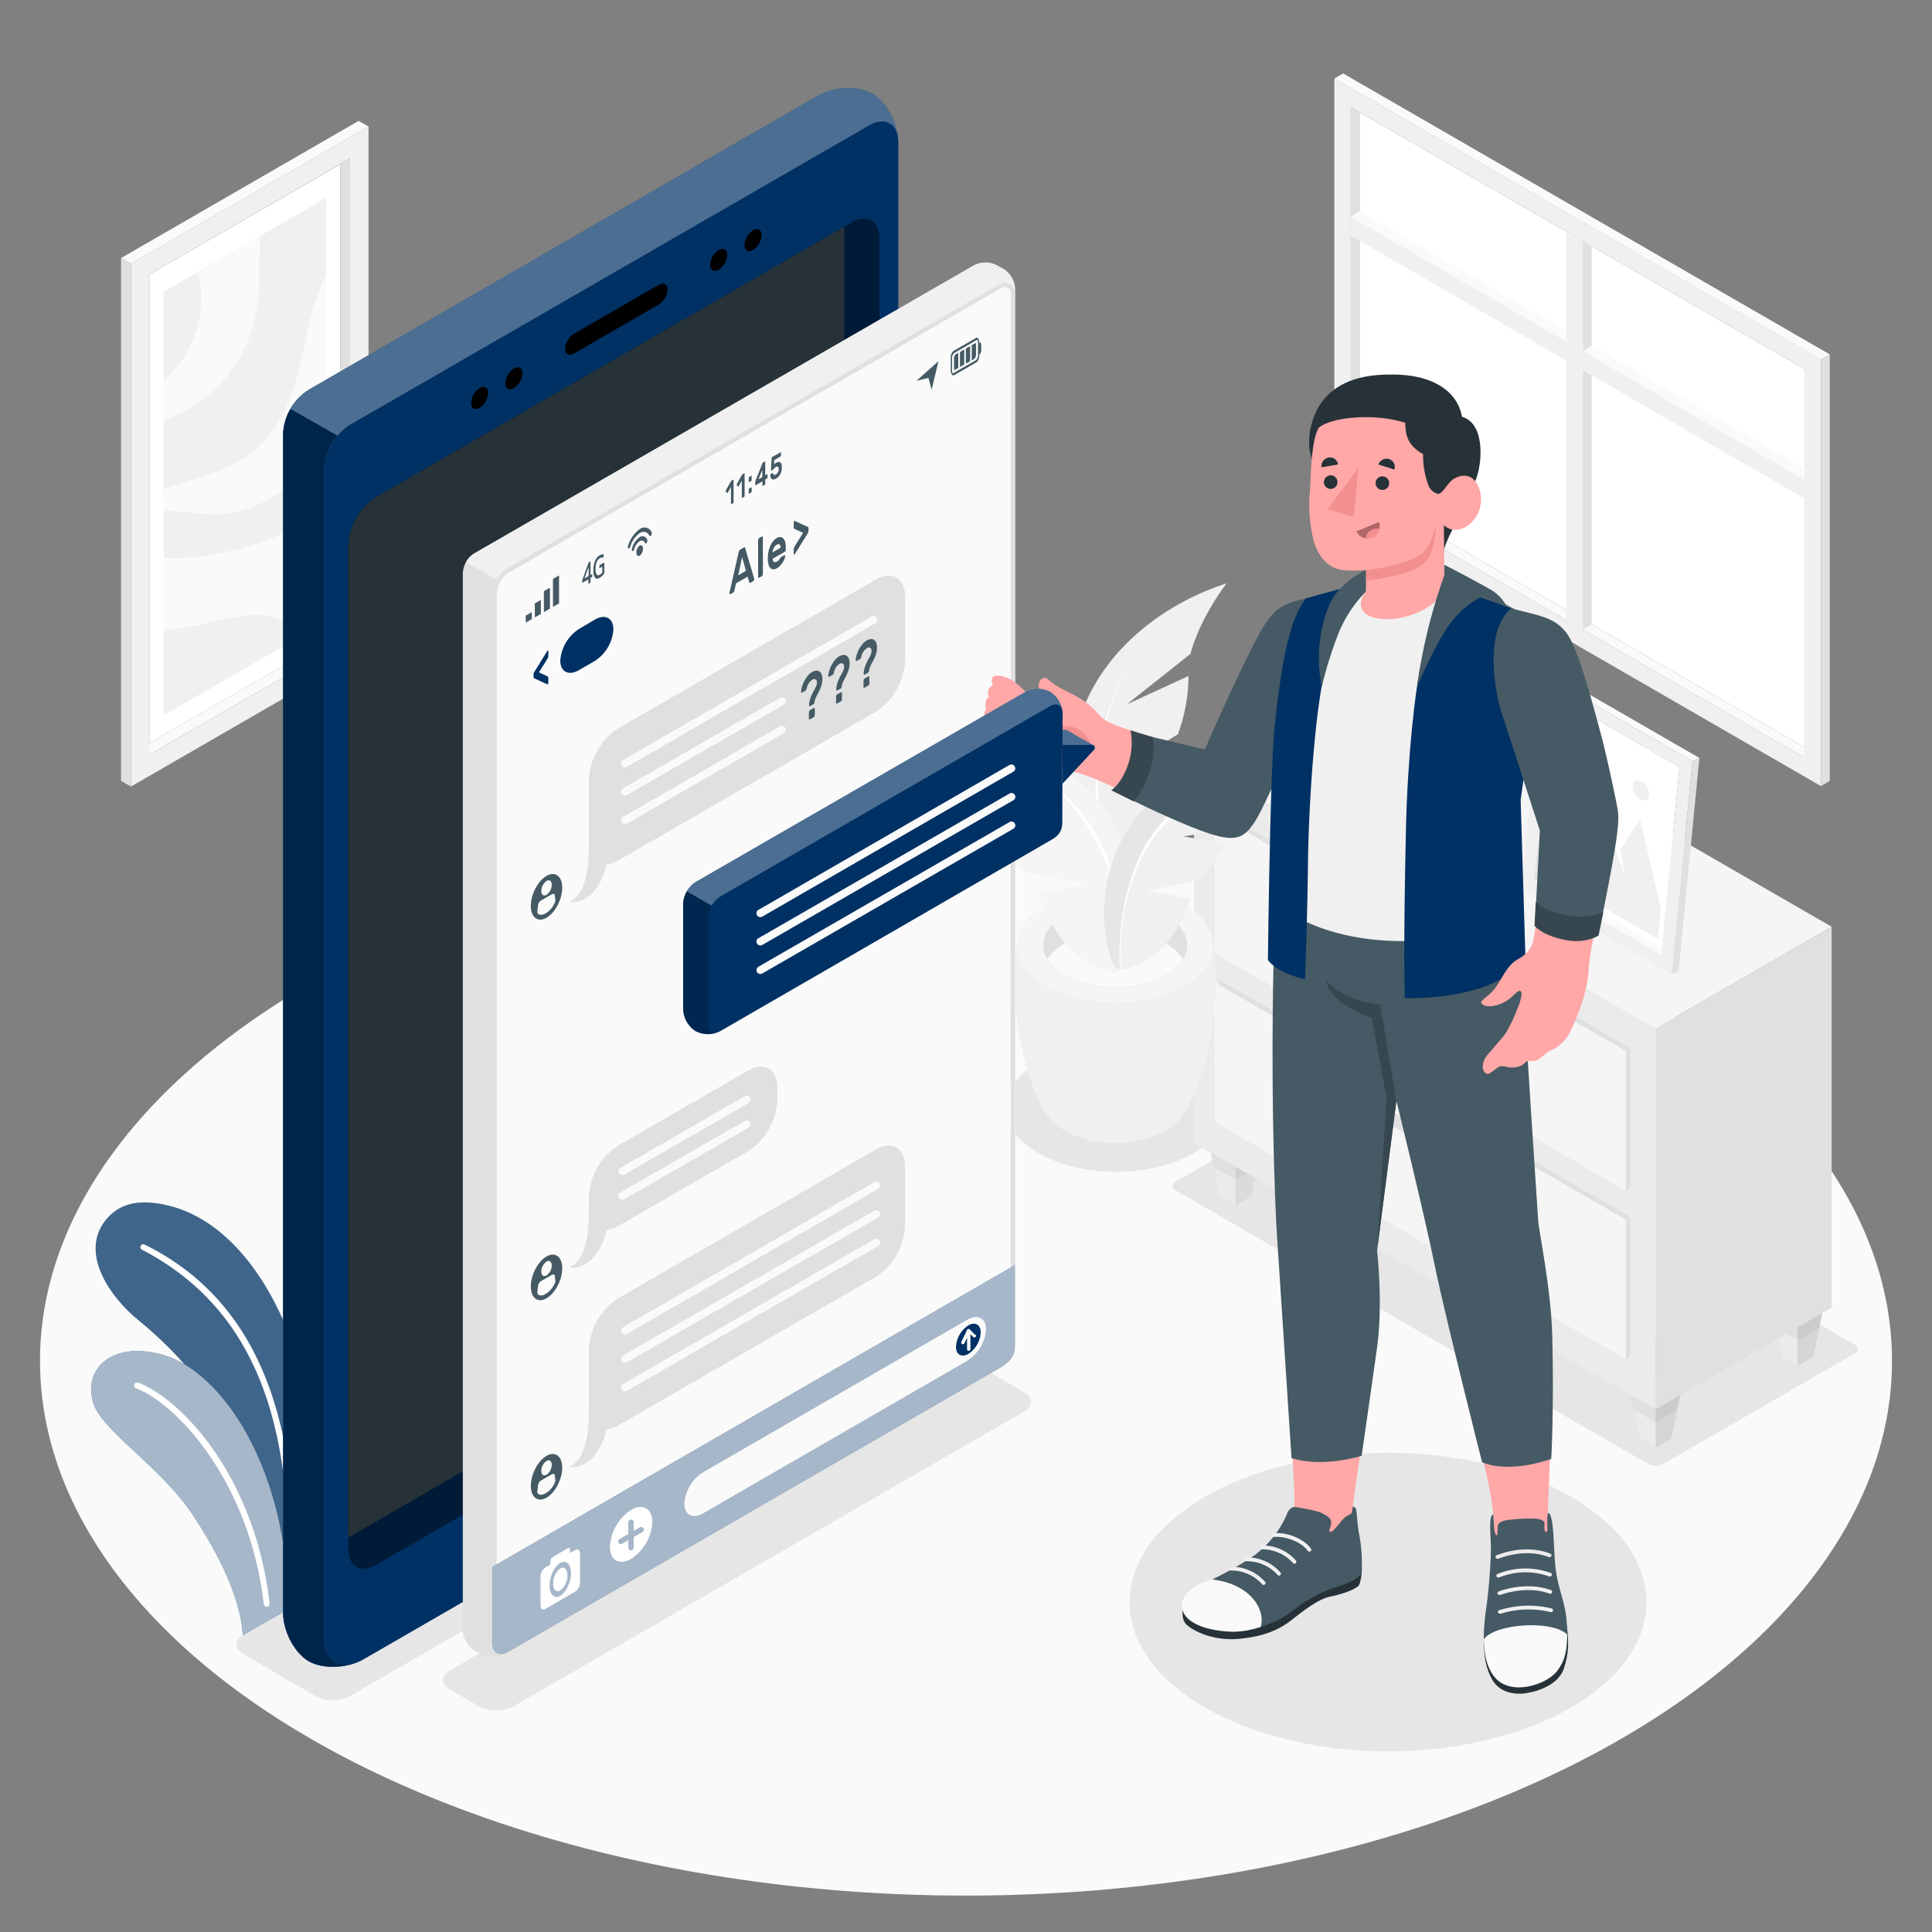 <svg xmlns="http://www.w3.org/2000/svg" viewBox="0 0 500 500"><rect x="0" y="0" width="500" height="500" fill="#808080" stroke="none"/><g id="freepik--Floor--inject-5"><ellipse id="freepik--floor--inject-5" cx="250" cy="352.22" rx="239.65" ry="138.36" style="fill:#fafafa"></ellipse></g><g id="freepik--Shadows--inject-5"><path id="freepik--Shadow--inject-5" d="M430.55,378.8l49.35-28.45a1.27,1.27,0,0,0,0-2.4l-122-70.67a4.59,4.59,0,0,0-4.16,0l-49.35,28.45a1.27,1.27,0,0,0,0,2.4l122,70.67A4.57,4.57,0,0,0,430.55,378.8Z" style="fill:#e6e6e6"></path><ellipse id="freepik--shadow--inject-5" cx="359.22" cy="414.63" rx="66.9" ry="38.63" style="fill:#e6e6e6"></ellipse><path id="freepik--shadow--inject-5" d="M63,428.12,81.78,439a9.62,9.62,0,0,0,8.68,0l158.17-91.32c2.39-1.38,2.39-3.62,0-5l-18.8-10.85a9.6,9.6,0,0,0-8.67,0L63,423.11C60.59,424.49,60.59,426.73,63,428.12Z" style="fill:#e6e6e6"></path><path id="freepik--shadow--inject-5" d="M116.48,437.29l7.6,4.39a9.53,9.53,0,0,0,8.67,0l132.3-76.38c2.4-1.39,2.4-3.63,0-5l-7.6-4.39a9.6,9.6,0,0,0-8.67,0l-132.3,76.38C114.08,433.67,114.08,435.91,116.48,437.29Z" style="fill:#e6e6e6"></path><path id="freepik--shadow--inject-5" d="M268.72,274.9c-11.12,6.49-11.12,17,0,23.5s29.13,6.49,40.24,0,11.11-17,0-23.5S279.83,268.42,268.72,274.9Z" style="fill:#e6e6e6"></path></g><g id="freepik--Furniture--inject-5"><g id="freepik--Drawer--inject-5"><polygon points="420.11 351.29 424.35 372.31 428.47 374.69 432.55 372.33 436.83 351.29 428.47 346.46 420.11 351.29" style="fill:#e0e0e0"></polygon><polygon points="420.11 351.29 424.35 372.31 428.47 374.69 432.55 372.33 436.83 351.29 428.47 346.46 420.11 351.29" style="opacity:0.05"></polygon><polygon points="428.47 374.69 428.47 356.11 420.11 351.29 424.35 372.31 428.47 374.69" style="fill:#ebebeb"></polygon><polygon points="420.11 351.29 422.85 364.86 428.47 368.11 434.07 364.88 436.83 351.29 428.47 346.46 420.11 351.29" style="opacity:0.05"></polygon><polygon points="456.87 330.07 461.1 351.09 465.22 353.47 469.31 351.11 473.58 330.07 465.22 325.24 456.87 330.07" style="fill:#e0e0e0"></polygon><polygon points="456.87 330.07 461.1 351.09 465.22 353.47 469.31 351.11 473.58 330.07 465.22 325.24 456.87 330.07" style="opacity:0.05"></polygon><polygon points="465.22 353.47 465.22 334.89 456.87 330.07 461.1 351.09 465.22 353.47" style="fill:#ebebeb"></polygon><polygon points="456.87 330.07 459.6 343.64 465.22 346.89 470.82 343.66 473.58 330.07 465.22 325.24 456.87 330.07" style="opacity:0.05"></polygon><polygon points="311.39 288.51 315.63 309.54 319.75 311.92 323.83 309.56 328.11 288.52 319.75 283.69 311.39 288.51" style="opacity:0.05"></polygon><polygon points="319.75 311.92 319.75 293.34 311.39 288.51 315.63 309.54 319.75 311.92" style="fill:#ebebeb"></polygon><polygon points="311.39 288.51 314.13 302.09 319.75 305.34 325.35 302.11 328.11 288.52 319.75 283.69 311.39 288.51" style="opacity:0.05"></polygon><g id="freepik--Cabinet--inject-5"><g id="freepik--cabinet--inject-5"><polygon points="428.47 364.72 474.02 338.42 474.02 239.84 428.47 266.14 428.47 364.72" style="fill:#e0e0e0"></polygon><polygon points="428.47 266.14 309.02 197.17 309.02 295.75 428.47 364.72 428.47 266.14" style="fill:#ebebeb"></polygon><polygon points="309.02 197.17 428.47 266.14 474.02 239.84 354.57 170.88 309.02 197.17" style="fill:#f5f5f5"></polygon><polygon points="421.96 314.97 315.53 253.52 315.53 289.7 314.34 290.39 420.77 351.84 421.97 351.15 421.96 314.97" style="fill:#e0e0e0"></polygon><polygon points="420.77 315.66 314.33 254.21 314.34 290.39 420.77 351.84 420.77 315.66" style="fill:#f5f5f5"></polygon><path d="M369.6,293l-8.85-5.11c-1.15-.67-2.08-.36-2.08.67a4.15,4.15,0,0,0,2.08,3.08l8.85,5.11c1.15.67,2.08.36,2.08-.67A4.15,4.15,0,0,0,369.6,293Z" style="fill:#e0e0e0"></path><polygon points="421.97 271.29 315.53 209.84 315.54 246.01 314.34 246.71 420.77 308.16 421.97 307.46 421.97 271.29" style="fill:#e0e0e0"></polygon><polygon points="420.77 271.98 314.34 210.53 314.34 246.71 420.77 308.16 420.77 271.98" style="fill:#f5f5f5"></polygon><path d="M369.6,249.27l-8.85-5.11c-1.15-.66-2.08-.36-2.08.68a4.15,4.15,0,0,0,2.08,3.08L369.6,253c1.15.66,2.08.36,2.08-.68A4.19,4.19,0,0,0,369.6,249.27Z" style="fill:#e0e0e0"></path></g></g><g id="freepik--Pot--inject-5"><path d="M358,200.13c-5.52,3.19-5.52,8.36,0,11.55s14.47,3.18,20,0,5.52-8.36,0-11.55S363.51,196.94,358,200.13Z" style="fill:#e0e0e0"></path><path d="M376.78,206.62c4.81-4.91,7.63-17.16,2.94-21.05H355.86c-4.69,3.89-1.87,16.13,2.94,21l.13.14c.05.05.11.1.16.16a5.46,5.46,0,0,0,.44.38l.11.09.37.28c.2.14.41.28.62.4a15.84,15.84,0,0,0,14.32,0h0c.21-.12.42-.26.63-.4l.34-.26.14-.11c.15-.12.29-.25.42-.37l.19-.19A.57.57,0,0,1,376.78,206.62Z" style="fill:#ebebeb"></path><path d="M357.93,184c-5.44,3.14-5.44,8.24,0,11.38s14.27,3.15,19.72,0,5.44-8.24,0-11.38S363.38,180.85,357.93,184Z" style="fill:#fafafa"></path><path d="M361.79,186.23c-3.31,1.91-3.31,5,0,6.92a13.22,13.22,0,0,0,12,0c3.31-1.91,3.31-5,0-6.92A13.22,13.22,0,0,0,361.79,186.23Z" style="fill:#f5f5f5"></path><path d="M373.79,189.51a13.28,13.28,0,0,0-12,0,5.61,5.61,0,0,0-2,1.82,5.43,5.43,0,0,0,2,1.82,13.22,13.22,0,0,0,12,0,5.43,5.43,0,0,0,2-1.82A5.61,5.61,0,0,0,373.79,189.51Z" style="fill:#ebebeb"></path><path d="M362.52,191.33a27.35,27.35,0,0,1-4.34-5.76c-2-3.55-2.37-8.29-1.33-8.88s5.25,4.15,5.25,4.15a25.9,25.9,0,0,1-.45-6.05c.18-3.15,1-6,1.85-6.6s2.93,3.4,3.8,6.29,1.38,5.25,1.38,5.25a44,44,0,0,1,1.56-6.64c1.05-3,2-3.67,2.74-3.37s1.23,1.69,1.45,5.68a39.69,39.69,0,0,1-.18,5.71s1.48-1.63,3.14-3.22c1.81-1.74,2.58-2,3.1-1.65s.66,3-2.14,8.12a28.32,28.32,0,0,1-5.3,7S369.16,193.84,362.52,191.33Z" style="fill:#e0e0e0"></path></g><g id="freepik--Picture--inject-5"><g id="freepik--Frame--inject-5"><polygon points="431.71 246.21 429.94 247.07 397.09 228.1 398.86 227.25 431.71 246.21" style="fill:#fafafa"></polygon><polygon points="398.86 227.25 430.11 245.29 434.66 198.54 403.41 180.52 398.86 227.25" style="fill:#fff"></polygon><path d="M393.75,229.66l38.89,22.46L438,197l-38.89-22.46Zm8.06-50.08,32.85,19-4.72,48.53-32.85-19Z" style="fill:#f0f0f0"></path><polygon points="397.09 228.1 398.86 227.25 403.41 180.52 401.81 179.58 397.09 228.1" style="fill:#e0e0e0"></polygon><polygon points="399.11 174.53 400.9 173.7 439.8 196.16 438 196.99 399.11 174.53" style="fill:#fafafa"></polygon><polygon points="439.8 196.16 438 196.99 432.64 252.12 434.43 251.28 439.8 196.16" style="fill:#e0e0e0"></polygon></g><g id="freepik--Land--inject-5"><polygon points="400.24 226.36 429.05 242.99 429.81 235.12 424.45 211.99 419.35 219.88 420.4 226.53 411.88 201.99 401 218.49 400.24 226.36" style="fill:#f0f0f0"></polygon><path d="M424.9,202.25a4.07,4.07,0,0,1,1.9,3.56c-.13,1.28-1.18,1.78-2.36,1.1a4.06,4.06,0,0,1-1.9-3.56C422.66,202.06,423.72,201.57,424.9,202.25Z" style="fill:#f0f0f0"></path></g></g></g></g><g id="freepik--picture--inject-5"><g id="freepik--picture--inject-5"><g id="freepik--frame--inject-5"><polygon points="36.13 193.78 38.67 195.29 90.6 165.31 88.07 163.8 36.13 193.78" style="fill:#fafafa"></polygon><polygon points="88.07 163.8 38.67 192.31 38.67 71.02 88.07 42.52 88.07 163.8" style="fill:#fff"></polygon><path d="M95.38,32.76,33.89,68.26v135.3l61.49-35.5ZM90.6,165.31l-51.93,30V71L90.6,41Z" style="fill:#f0f0f0"></path><polygon points="90.6 165.31 88.07 163.8 88.07 42.52 90.6 41.03 90.6 165.31" style="fill:#e0e0e0"></polygon><polygon points="95.38 32.76 92.81 31.29 31.32 66.79 33.89 68.26 95.38 32.76" style="fill:#fafafa"></polygon><polygon points="31.32 66.79 33.89 68.26 33.89 203.56 31.32 202.09 31.32 66.79" style="fill:#e0e0e0"></polygon></g><g id="freepik--land--inject-5"><polygon points="84.36 160.84 42.37 185.09 42.37 75.49 84.36 51.24 84.36 160.84" style="fill:#f0f0f0"></polygon></g><g id="freepik--land--inject-5"><polygon points="84.36 160.84 42.37 185.09 42.37 75.49 84.36 51.24 84.36 160.84" style="fill:#f0f0f0"></polygon></g><path d="M42.37,144.36a38.77,38.77,0,0,0,6-.05,75.17,75.17,0,0,0,20.46-4.45C73.91,138,79,135.55,84.37,135.4v25.44l-5.69,3.28a19.27,19.27,0,0,0-7.8-4.33c-8.09-2.13-16.39,2-24.7,2.9a34.59,34.59,0,0,1-3.81.19Z" style="fill:#fafafa"></path><path d="M42.37,126.48c9.4-2.78,19-5.1,25.74-12,5.41-5.55,8-13.25,9.73-20.8s3-15.33,6.42-22.29a2,2,0,0,1,.11-.2v43.64c-.53.78-1.06,1.57-1.62,2.33-6.17,8.36-15.26,15.34-25.63,15.88-4.88.25-9.92-.89-14.75-.87Z" style="fill:#fafafa"></path><path d="M42.37,98.53c7.21-6.35,11.06-16.55,9.31-26-.13-.7-.3-1.4-.48-2.09l16.16-9.33c-.07,1.06-.12,2.13-.15,3.19-.17,6.16.05,12.41-1.32,18.43a36.23,36.23,0,0,1-18.41,23.79,35.76,35.76,0,0,1-5.11,2.13Z" style="fill:#fafafa"></path></g></g><g id="freepik--Window--inject-5"><g id="freepik--window--inject-5"><polygon points="351.84 126.92 466.99 193.39 466.99 95.5 351.84 29.04 351.84 126.92" style="fill:#fff"></polygon><polygon points="469.25 194.7 466.99 196.05 349.58 128.26 351.84 126.92 469.25 194.7" style="fill:#fafafa"></polygon><path d="M345.32,130.72l125.93,72.71V93L345.32,20.33Zm4.26-103L467,95.5V196.05l-117.4-67.78Z" style="fill:#f0f0f0"></path><polygon points="349.58 128.26 351.84 126.92 351.84 29.04 349.58 27.71 349.58 128.26" style="fill:#e0e0e0"></polygon><polygon points="345.32 20.33 347.62 19.02 473.54 91.72 471.25 93.04 345.32 20.33" style="fill:#fafafa"></polygon><polygon points="473.54 91.72 471.25 93.04 471.25 203.43 473.54 202.11 473.54 91.72" style="fill:#e0e0e0"></polygon><polygon points="465.11 120.21 465.11 122.86 349.58 56.08 351.84 54.73 465.11 120.21" style="fill:#fafafa"></polygon><polygon points="411.92 63.71 409.63 62.39 409.63 162.95 411.92 161.64 411.92 63.71" style="fill:#e0e0e0"></polygon><polygon points="405.36 59.94 409.63 62.39 409.63 162.95 405.37 160.48 405.36 59.94" style="fill:#f0f0f0"></polygon><polygon points="349.58 56.08 349.58 60.99 467.03 129.05 467.03 124.14 349.58 56.08" style="fill:#f0f0f0"></polygon><polygon points="409.63 90.87 411.92 89.46 466.99 121.29 466.99 124.14 409.63 90.87" style="fill:#fafafa"></polygon></g></g><g id="freepik--Plants--inject-5"><g id="freepik--Plant--inject-5"><g id="freepik--pot--inject-5"><g id="freepik--pot--inject-5"><path d="M272.24,290c-8.75-9-13.89-45.78-5.35-52.94h43.42c8.54,7.16,3.4,43.9-5.34,52.93l-.24.25-.3.3c-.25.24-.51.48-.8.71l-.21.17c-.21.17-.42.34-.66.5a10.82,10.82,0,0,1-1.13.73c-7.19,4.2-18.87,4.2-26.06,0h0a10.07,10.07,0,0,1-1.14-.74c-.22-.15-.42-.31-.62-.47l-.26-.2a10,10,0,0,1-.76-.69l-.35-.34Z" style="fill:#f0f0f0"></path><path d="M306.54,234.13c9.91,5.78,9.91,15.16,0,21s-26,5.78-35.88,0-9.91-15.17,0-21S296.63,228.34,306.54,234.13Z" style="fill:#f5f5f5"></path><path d="M301.78,236.91c7.27,4.25,7.27,11.14,0,15.39s-19.08,4.25-26.36,0-7.27-11.14,0-15.39S294.5,232.66,301.78,236.91Z" style="fill:#e0e0e0"></path><path d="M275.42,244.21c7.28-4.25,19.08-4.25,26.36,0a12.08,12.08,0,0,1,4.35,4,12,12,0,0,1-4.35,4.05c-7.28,4.25-19.08,4.25-26.36,0a12,12,0,0,1-4.35-4.05A12.08,12.08,0,0,1,275.42,244.21Z" style="fill:#fafafa"></path></g><g id="freepik--plants--inject-5"><path d="M308.08,169.24l-16.49,13.07,16-7.36a44.18,44.18,0,0,1-2.77,15.1,97.19,97.19,0,0,0-12.41,8.8L304.58,194s.84,8.06-2.52,20.35c-.87,3.22-4.49,9.36-6.77,13.95a52.59,52.59,0,0,1-3.55,6.13l-.25.38q-4.19-2.4-8.71-4.65c-2-4.14-4.53-14.34-5.45-22.7-3.52-32,20.67-50.33,40.12-56.48C317.45,151,310.77,159.38,308.08,169.24Z" style="fill:#f0f0f0"></path><path d="M294.3,170.57c-3.37,3.39-5.34,7.84-6.85,12.29a65,65,0,0,0-2.93,13.85A60,60,0,0,0,288,224.49h0a.47.47,0,0,1-.87.33h0a60.71,60.71,0,0,1-3.09-28.17,65.81,65.81,0,0,1,3.17-13.87C288.82,178.35,290.87,173.9,294.3,170.57Z" style="fill:#fff"></path><path d="M236.72,186s0,0,0,0c.41.5,7.18,8.55,17.23,24.21l16.73,2.7-12.34,2.15L265,225.58,281.45,229l-12.86,2.09s3.57,12.55,12.77,17.78c5.08,2.88,7.57,3.32,9.09,1.87,1.07-1,1.32-7,2.21-12.4s1-14.1-4.11-24.64a33.22,33.22,0,0,0-5.27-7.74C271.1,192.38,248.09,185.85,236.72,186Z" style="fill:#f5f5f5"></path><path d="M254.22,191.49c8.65,3.79,16.83,9,23.27,16.07a45.78,45.78,0,0,1,8,11.83,43.16,43.16,0,0,1,3.64,13.74s0,.05,0,.05,0,0-.05,0a55.73,55.73,0,0,0-4.38-13.37,51.41,51.41,0,0,0-7.69-11.73c-6.21-7.08-14.22-12.45-22.75-16.48a0,0,0,0,1,0-.06A0,0,0,0,1,254.22,191.49Z" style="fill:#fff"></path><path d="M336.38,192.92h0a35.19,35.19,0,0,0-4.2.19A67.29,67.29,0,0,0,316.07,197c-1.92.72-3.85,1.53-5.75,2.44-.95.45-1.89.93-2.81,1.43a46.53,46.53,0,0,0-12.34,9.32,30.07,30.07,0,0,0-4.25,6c-.15.28-.31.55-.45.84h0c-.36.74-.68,1.46-1,2.18A40.36,40.36,0,0,0,285.85,239c.17,4.8,1.81,10.29,2.74,11.19a2.53,2.53,0,0,0,.42.31c1.37.87,3.54.36,7.61-1.91C304.78,244.05,308,232.5,308,232.5l-11.34-1.93,14.55-2.9,5.91-9.22-10.87-2L321,214.2a218,218,0,0,1,15.35-21.26s0,0,0,0Z" style="fill:#f0f0f0"></path><path d="M332.18,193.11A67.29,67.29,0,0,0,316.07,197c-1.92.72-3.85,1.53-5.75,2.44-.95.45-1.89.93-2.81,1.43a46.53,46.53,0,0,0-12.34,9.32,30.07,30.07,0,0,0-4.25,6c-.15.28-.31.55-.45.84h0c-.36.74-.68,1.46-1,2.18A40.36,40.36,0,0,0,285.85,239c.17,4.8,1.81,10.29,2.74,11.19a2.53,2.53,0,0,0,.42.31,2.62,2.62,0,0,0,.9.33c-1-7.45,2.65-26.32,8.2-34.08,5.76-8.08,19.44-19.79,38.25-23.83v0A34.62,34.62,0,0,0,332.18,193.11Z" style="fill:#e6e6e6"></path><path d="M289.86,250.85a64,64,0,0,1,1.07-16.46,53.13,53.13,0,0,1,5.46-15.61,46.2,46.2,0,0,1,11.05-12.34,61.41,61.41,0,0,1,14.18-8.5.06.06,0,0,1,.07,0s0,0,0,.06A81.07,81.07,0,0,0,308,207.15a58.61,58.61,0,0,0-6,5.58,36,36,0,0,0-5,6.42,52.65,52.65,0,0,0-5.65,15.33A64.2,64.2,0,0,0,290,250.84a0,0,0,0,1,0,0S289.86,250.88,289.86,250.85Z" style="fill:#fff"></path></g></g></g><g id="freepik--plants--inject-5"><path d="M79.47,413.59c1.44-17.15,5.32-34.19-1.67-59.21-5.86-21-18.15-38.71-34.63-42.47-6.83-1.56-12.08-.71-15.73,3.76-6.42,7.86-.24,18.27,7.07,24.87,3.21,2.9,30.3,22.62,33.21,57.62l.59,19.57a1.53,1.53,0,0,0,2.27,1Z" style="fill:#003164"></path><path d="M79.47,413.59c1.44-17.15,5.32-34.19-1.67-59.21-5.86-21-18.15-38.71-34.63-42.47-6.83-1.56-12.08-.71-15.73,3.76-6.42,7.86-.24,18.27,7.07,24.87,3.21,2.9,30.3,22.62,33.21,57.62l.59,19.57a1.53,1.53,0,0,0,2.27,1Z" style="fill:#fff;opacity:0.25"></path><path d="M75,407a.77.77,0,0,1-.53-.75c1-41.88-10.81-68.84-37.78-82.86a.73.73,0,0,1-.22-1.05.79.79,0,0,1,1-.23C64.81,335.67,77,363.83,76,406.27a.76.76,0,0,1-.78.74Z" style="fill:#fff"></path><path d="M62.82,423.21c-.3-6.08-3-16.2-12.94-31.17-8.6-12.93-23.76-21.73-25.84-29.27-2.49-9,5.5-15.78,18.21-12.11,15.28,4.42,32.14,29.23,32.46,65.69Z" style="fill:#003164"></path><path d="M62.82,423.21c-.3-6.08-3-16.2-12.94-31.17-8.6-12.93-23.76-21.73-25.84-29.27-2.49-9,5.5-15.78,18.21-12.11,15.28,4.42,32.14,29.23,32.46,65.69Z" style="fill:#fff;opacity:0.65"></path><path d="M68.78,415.78a.74.74,0,0,1-.52-.64c-3.7-32.11-22.89-52.05-33.05-55.85a.78.78,0,0,1-.45-1,.75.75,0,0,1,1-.45C47,362.07,66,382.19,69.77,415a.77.77,0,0,1-.67.84A.85.85,0,0,1,68.78,415.78Z" style="fill:#fff"></path></g></g><g id="freepik--Device--inject-5"><g id="freepik--Mobile--inject-5"><path d="M211.66,24.74,80.34,100.58a14.17,14.17,0,0,0-7.08,11.74V417.38c0,4.81,3,10.43,6.64,12.54s10,1.88,14.17-.52l130.85-75.55a16.71,16.71,0,0,0,7.54-13.06v-304c0-4.81-3-10.43-6.63-12.54S215.83,22.34,211.66,24.74Z" style="fill:#003164"></path><path d="M211.66,24.74,80.34,100.58a14.17,14.17,0,0,0-7.08,11.74V417.38c0,4.81,3,10.43,6.64,12.54s10,1.88,14.17-.52l130.85-75.55a16.71,16.71,0,0,0,7.54-13.06v-304c0-4.81-3-10.43-6.63-12.54S215.83,22.34,211.66,24.74Z" style="fill:#fff;opacity:0.3"></path><path d="M92.27,430.26c-4,1.57-9.2,1.49-12.37-.34-3.66-2.11-6.63-7.73-6.63-12.54V112.32a13.57,13.57,0,0,1,1.91-6.47l12.17,6.91a14.64,14.64,0,0,0-3.51,8.79v302C83.83,429.29,87.49,432,92.27,430.26Z" style="fill:#003164"></path><path d="M92.27,430.26c-4,1.57-9.2,1.49-12.37-.34-3.66-2.11-6.63-7.73-6.63-12.54V112.32a13.57,13.57,0,0,1,1.91-6.47l12.17,6.91a14.64,14.64,0,0,0-3.51,8.79v302C83.83,429.29,87.49,432,92.27,430.26Z" style="opacity:0.25"></path><path d="M90.48,110a14.74,14.74,0,0,0-6.65,11.52v302c0,6.5,4.6,9.16,10.23,5.91l130.87-75.56a16.71,16.71,0,0,0,7.54-13.06v-304c0-4.79-3.39-6.75-7.54-4.36Z" style="fill:#003164"></path><path d="M97.3,128.64a15.86,15.86,0,0,0-7.17,12.42V400.85c0,4.57,3.2,6.42,7.16,4.14L220.41,333.9a15.9,15.9,0,0,0,7.17-12.41V61.7c0-4.55-3.23-6.42-7.17-4.14Z" style="fill:#003164"></path><path d="M97.3,128.64a15.86,15.86,0,0,0-7.17,12.42V400.85c0,4.57,3.2,6.42,7.16,4.14L220.41,333.9a15.9,15.9,0,0,0,7.17-12.41V61.7c0-4.55-3.23-6.42-7.17-4.14Z" style="opacity:0.45"></path><path d="M218.5,315.51V58.66l-121.2,70a15.86,15.86,0,0,0-7.17,12.42V397.91l121.2-70A15.9,15.9,0,0,0,218.5,315.51Z" style="fill:#263238"></path><path d="M148.6,86.34l21.82-12.59c1.3-.76,2.35-.22,2.35,1.19a5,5,0,0,1-2.35,3.91L148.6,91.45c-1.3.75-2.36.22-2.36-1.19A5.07,5.07,0,0,1,148.6,86.34Z"></path><path d="M186,64.7c1.22-.71,2.21-.14,2.21,1.27A4.88,4.88,0,0,1,186,69.8c-1.22.71-2.21.14-2.21-1.28A4.86,4.86,0,0,1,186,64.7Z"></path><path d="M194.89,59.59c1.22-.7,2.21-.13,2.21,1.28a4.9,4.9,0,0,1-2.21,3.83c-1.22.7-2.21.13-2.21-1.28A4.9,4.9,0,0,1,194.89,59.59Z"></path><path d="M124.13,100.44c1.22-.7,2.21-.13,2.21,1.28a4.88,4.88,0,0,1-2.21,3.83c-1.22.71-2.21.13-2.21-1.28A4.9,4.9,0,0,1,124.13,100.44Z"></path><path d="M133,95.34c1.22-.7,2.21-.13,2.21,1.28a4.9,4.9,0,0,1-2.21,3.83c-1.22.7-2.21.13-2.21-1.28A4.9,4.9,0,0,1,133,95.34Z"></path></g></g><g id="freepik--Screen--inject-5"><g id="freepik--window--inject-5"><path d="M252.12,68.63,122.69,143.26a6.44,6.44,0,0,0-2.91,5V422.09a6.43,6.43,0,0,0,2.92,5l1.82,1a6.47,6.47,0,0,0,5.83,0l129.43-74.75a6.44,6.44,0,0,0,2.91-5V74.7a6.43,6.43,0,0,0-2.92-5l-1.82-1A6.47,6.47,0,0,0,252.12,68.63Z" style="fill:#e0e0e0"></path><path d="M262.69,348.57c0,2.57-1.8,4.2-4,5.48L131.47,427.5c-2.22,1.28-4,.24-4-2.33V154h0a8,8,0,0,1,4-6.94L258.66,73.52a2.69,2.69,0,0,1,4,2.33h0Z" style="fill:#fafafa"></path><path d="M260,74.28a1.57,1.57,0,0,1,1.57,1.57V348.57c0,1.74-1.07,3.13-3.47,4.51L130.9,426.53a2.53,2.53,0,0,1-1.23.39c-1,0-1.11-1.1-1.11-1.75V154a6.92,6.92,0,0,1,3.45-6L259.22,74.49a1.58,1.58,0,0,1,.78-.21m0-1.12a2.65,2.65,0,0,0-1.34.36L131.45,147a8,8,0,0,0-4,6.94V425.17c0,1.82.91,2.88,2.23,2.88a3.71,3.71,0,0,0,1.8-.55l127.19-73.45c2.23-1.28,4-2.91,4-5.48V75.85A2.69,2.69,0,0,0,260,73.16Z" style="fill:#e0e0e0"></path><path d="M262.69,74.7v1.15a2.69,2.69,0,0,0-4-2.33L131.45,147a7.78,7.78,0,0,0-2.93,2.93.26.26,0,0,0-.05.09l-7.87-4.55a6.08,6.08,0,0,1,2.1-2.22L252.12,68.63a6.47,6.47,0,0,1,5.83,0l1.82,1A6.4,6.4,0,0,1,262.69,74.7Z" style="fill:#f0f0f0"></path><path d="M152.28,151.07a.33.33,0,0,1,0-.19v-.94l-1.47.85c-.08.05-.12,0-.12-.13v-.33a.92.92,0,0,1,0-.19.83.83,0,0,1,.05-.18l1.56-4.26a1.1,1.1,0,0,1,.07-.17.24.24,0,0,1,.11-.09l.2-.12c.06,0,.11,0,.14,0a.4.4,0,0,1,0,.2v3.28l.32-.19c.06,0,.11,0,.13,0a.31.31,0,0,1,0,.2V149a.5.5,0,0,1,0,.23.25.25,0,0,1-.13.14l-.32.19v.94a.75.75,0,0,1,0,.24.32.32,0,0,1-.14.14l-.25.14C152.35,151.1,152.31,151.1,152.28,151.07Zm.06-2v-2.34l-1.07,2.95Z" style="fill:#455a64"></path><path d="M154,149.5a3.08,3.08,0,0,1-.43-1.92,6.07,6.07,0,0,1,.43-2.41,2.92,2.92,0,0,1,1.22-1.47,1.75,1.75,0,0,1,.58-.22.62.62,0,0,1,.46.07s0,0,0,.08a.65.65,0,0,1,0,.11l-.13.49a.27.27,0,0,1-.06.11h-.06a.82.82,0,0,0-.75.12,2,2,0,0,0-.83,1,4.56,4.56,0,0,0-.3,1.78,2.51,2.51,0,0,0,.29,1.45c.2.24.46.26.8.06a1.78,1.78,0,0,0,.37-.26,1.65,1.65,0,0,0,.28-.32v-1.52l-.61.35c-.06,0-.1,0-.13,0a.45.45,0,0,1,0-.21v-.21a.65.65,0,0,1,0-.24.35.35,0,0,1,.13-.14l1-.56c.07,0,.12,0,.14,0a.43.43,0,0,1,0,.24v2.18a.92.92,0,0,1,0,.19.26.26,0,0,1-.06.15,3.14,3.14,0,0,1-1.15,1.14C154.72,149.86,154.31,149.84,154,149.5Z" style="fill:#455a64"></path><path d="M166.41,142a2.25,2.25,0,0,1-.86,1.8c-.47.27-.85-.09-.85-.82a2.24,2.24,0,0,1,.85-1.8C166,140.91,166.41,141.28,166.41,142Z" style="fill:#455a64"></path><path d="M165.55,139a5.13,5.13,0,0,0-2,3c-.08.27,0,.52.09.6h0c.16.1.4-.11.5-.44a3.59,3.59,0,0,1,1.39-2.1.91.91,0,0,1,1.4.49c.09.22.33.16.49-.13h0a1,1,0,0,0,.09-.7A1.29,1.29,0,0,0,165.55,139Z" style="fill:#455a64"></path><path d="M165.55,136.94a8,8,0,0,0-3,4.33c-.1.28-.07.57.07.65h0c.16.09.38-.1.49-.42a6.48,6.48,0,0,1,2.48-3.54,1.66,1.66,0,0,1,2.49.67c.1.2.33.13.49-.15h0a.88.88,0,0,0,.07-.73A2,2,0,0,0,165.55,136.94Z" style="fill:#455a64"></path><path d="M187.82,127.2a.2.2,0,0,1,0-.16.33.33,0,0,1,.06-.19l1.22-2.19.09-.16a.33.33,0,0,1,.11-.1l.44-.26a.09.09,0,0,1,.11,0,.18.18,0,0,1,0,.14v5.61a.46.46,0,0,1,0,.19.29.29,0,0,1-.11.13l-.46.26a.09.09,0,0,1-.11,0,.2.2,0,0,1,0-.14v-4.29l-.8,1.42a.26.26,0,0,1-.11.12.1.1,0,0,1-.11,0Z" style="fill:#455a64"></path><path d="M190.67,125.55a.35.35,0,0,1,0-.16.6.6,0,0,1,.06-.19l1.22-2.19.1-.15a.27.27,0,0,1,.1-.11l.44-.25a.08.08,0,0,1,.11,0,.2.2,0,0,1,0,.14v5.61a.43.43,0,0,1,0,.19.29.29,0,0,1-.11.13l-.46.27a.08.08,0,0,1-.1,0,.2.2,0,0,1-.05-.14V124.4l-.8,1.43a.23.23,0,0,1-.11.11.1.1,0,0,1-.1,0Z" style="fill:#455a64"></path><path d="M194.42,123.14a.08.08,0,0,1,.1,0,.2.2,0,0,1,0,.14v.85a.45.45,0,0,1,0,.19.24.24,0,0,1-.1.13l-.53.31a.09.09,0,0,1-.11,0,.2.2,0,0,1,0-.14v-.85a.41.41,0,0,1,0-.19.25.25,0,0,1,.11-.13Zm0,3a.08.08,0,0,1,.1,0,.18.18,0,0,1,0,.14v.85a.45.45,0,0,1,0,.19.28.28,0,0,1-.1.13l-.53.3a.08.08,0,0,1-.11,0,.2.2,0,0,1,0-.14v-.85a.41.41,0,0,1,0-.19.33.33,0,0,1,.11-.14Z" style="fill:#455a64"></path><path d="M197.43,125.76a.08.08,0,0,1-.11,0s0-.07,0-.13v-1.05l-1.75,1a.08.08,0,0,1-.11,0,.2.2,0,0,1,0-.14v-.62a.85.85,0,0,1,0-.23l.09-.25,1.72-4.31a.76.76,0,0,1,.23-.35l.43-.25c.05,0,.08,0,.11,0a.18.18,0,0,1,0,.14V123l.48-.28a.09.09,0,0,1,.11,0,.18.18,0,0,1,0,.14v.61a.48.48,0,0,1,0,.2.36.36,0,0,1-.11.13l-.48.28v1.05a.49.49,0,0,1,0,.19.24.24,0,0,1-.11.13Zm-.15-2.28v-1.86l-1,2.42Z" style="fill:#455a64"></path><path d="M199.69,118.61a.49.49,0,0,1,.05-.19.24.24,0,0,1,.11-.13l2.12-1.22s.07,0,.1,0a.2.2,0,0,1,.05.14v.62a.45.45,0,0,1-.05.19.28.28,0,0,1-.1.13l-1.59.92-.06,1.14a1.28,1.28,0,0,1,.3-.28,1.66,1.66,0,0,1,.25-.16,1.52,1.52,0,0,1,.58-.21.68.68,0,0,1,.47.11,1,1,0,0,1,.31.45,2.27,2.27,0,0,1,.11.8,4.62,4.62,0,0,1-.11,1,3.58,3.58,0,0,1-.32.83,2.59,2.59,0,0,1-.47.64,2.35,2.35,0,0,1-.57.45,1.64,1.64,0,0,1-.67.25.63.63,0,0,1-.46-.11.76.76,0,0,1-.28-.39,1.72,1.72,0,0,1-.1-.58.34.34,0,0,1,0-.2.36.36,0,0,1,.11-.13l.45-.26a.11.11,0,0,1,.11,0,.17.17,0,0,1,.06.11.69.69,0,0,0,.1.27.33.33,0,0,0,.17.1.57.57,0,0,0,.22,0l.25-.12a1.36,1.36,0,0,0,.51-.57,1.75,1.75,0,0,0,.2-.85.62.62,0,0,0-.2-.54.44.44,0,0,0-.51,0,1,1,0,0,0-.27.2.86.86,0,0,0-.16.18l-.12.16a.36.36,0,0,1-.13.11l-.51.3a.09.09,0,0,1-.11,0,.18.18,0,0,1,0-.14Z" style="fill:#455a64"></path><polygon points="136.06 161.14 136.06 159.33 137.63 158.42 137.63 160.23 136.06 161.14" style="fill:#455a64"></polygon><polygon points="138.41 159.78 138.41 156.16 139.98 155.26 139.98 158.88 138.41 159.78" style="fill:#455a64"></polygon><polygon points="140.76 158.42 140.76 153 142.33 152.09 142.33 157.52 140.76 158.42" style="fill:#455a64"></polygon><polygon points="143.11 157.07 143.11 149.83 144.68 148.92 144.68 156.16 143.11 157.07" style="fill:#455a64"></polygon><path d="M253.18,87.65c-.17-.25-.38-.31-.59-.19l-5.85,3.37a2.22,2.22,0,0,0-.68,1.77v3.29a1.85,1.85,0,0,0,.26,1,.55.55,0,0,0,.24.22.35.35,0,0,0,.34,0l5.85-3.37a2.24,2.24,0,0,0,.68-1.78V88.7A1.94,1.94,0,0,0,253.18,87.65Zm-6.7,8.87a1,1,0,0,1-.09-.48V92.75a1.76,1.76,0,0,1,.51-1.36L252.75,88a.23.23,0,0,1,.19,0l.08.07a.94.94,0,0,1,.09.48v3.29a1.76,1.76,0,0,1-.52,1.36l-5.85,3.36C246.63,96.62,246.54,96.61,246.48,96.52Z" style="fill:#455a64"></path><path d="M248,91.32v3.9l-.92.52a.12.12,0,0,1-.18-.1V92.75a1.35,1.35,0,0,1,.38-1Z" style="fill:#455a64"></path><polygon points="248.44 91.09 249.54 90.45 249.54 94.34 248.44 94.97 248.44 91.09" style="fill:#455a64"></polygon><polygon points="249.96 90.21 251.06 89.57 251.06 93.48 249.96 94.11 249.96 90.21" style="fill:#455a64"></polygon><path d="M252.59,89v2.8a1.46,1.46,0,0,1-.73,1.26l-.37.21V89.34l.87-.51A.15.15,0,0,1,252.59,89Z" style="fill:#455a64"></path><path d="M253.65,88.59c.16-.09.29.38.29,1v.61a2.52,2.52,0,0,1-.29,1.43l-.3.2V88.77Z" style="fill:#455a64"></path><polygon points="237.18 98.54 242.87 93.48 241.11 100.89 240.28 97.81 237.18 98.54" style="fill:#455a64"></polygon><path d="M192.53,141.66c.1-.06.17-.06.22,0a.7.7,0,0,1,.14.29l2.3,7.82a.31.31,0,0,1,0,.1.79.79,0,0,1-.08.32.51.51,0,0,1-.18.22l-.67.39q-.2.11-.27,0a.54.54,0,0,1-.1-.18l-.4-1.38-3,1.72-.41,1.84a1.5,1.5,0,0,1-.1.3.59.59,0,0,1-.27.27l-.67.39a.14.14,0,0,1-.18,0,.32.32,0,0,1-.08-.23s0-.08,0-.11L191.14,143a1.79,1.79,0,0,1,.13-.44.56.56,0,0,1,.22-.26Zm.52,6.05-1-3.52-1,4.72Z" style="fill:#455a64"></path><path d="M197.43,148.57a.76.76,0,0,1-.08.32.46.46,0,0,1-.18.22l-.71.41a.14.14,0,0,1-.18,0,.32.32,0,0,1-.08-.23v-9.5a.76.76,0,0,1,.08-.32.51.51,0,0,1,.18-.22l.71-.41a.14.14,0,0,1,.18,0,.32.32,0,0,1,.08.23Z" style="fill:#455a64"></path><path d="M198.72,144.45a8.09,8.09,0,0,1,.16-1.62,7.36,7.36,0,0,1,.46-1.51,5.7,5.7,0,0,1,.73-1.25,3.15,3.15,0,0,1,1-.85A1.54,1.54,0,0,1,202,139a1.16,1.16,0,0,1,.73.38,2.12,2.12,0,0,1,.47.9,4.82,4.82,0,0,1,.16,1.32v.65a.77.77,0,0,1-.07.32.51.51,0,0,1-.18.22l-3.14,1.81a1.3,1.3,0,0,0,.09.53.59.59,0,0,0,.24.29.49.49,0,0,0,.34.06,1.11,1.11,0,0,0,.41-.14,2.19,2.19,0,0,0,.49-.38,2.83,2.83,0,0,0,.31-.42,2,2,0,0,1,.17-.26.54.54,0,0,1,.18-.14l.75-.44a.15.15,0,0,1,.18,0,.29.29,0,0,1,.07.24,2,2,0,0,1-.14.6,4.72,4.72,0,0,1-.41.86,6.06,6.06,0,0,1-.67.91,3.74,3.74,0,0,1-.93.75,1.56,1.56,0,0,1-1,.27,1,1,0,0,1-.73-.38,2.31,2.31,0,0,1-.46-1A6,6,0,0,1,198.72,144.45ZM201,141a2,2,0,0,0-.47.39,3.36,3.36,0,0,0-.32.51,2.44,2.44,0,0,0-.2.55,2.75,2.75,0,0,0-.09.51l2.12-1.23a2,2,0,0,0-.07-.41.73.73,0,0,0-.17-.34.47.47,0,0,0-.31-.14A1,1,0,0,0,201,141Z" style="fill:#455a64"></path><path d="M205.71,136.93a.77.77,0,0,1-.19-.15.43.43,0,0,1-.11-.32v-1.23a.57.57,0,0,1,.06-.25.4.4,0,0,1,.14-.17h0a.06.06,0,0,1,.06,0l3.3,1.51a.78.78,0,0,1,.2.14.5.5,0,0,1,.07.32v.6a1,1,0,0,1-.07.4c-.05.11-.12.23-.2.37l-3.3,5.31a.28.28,0,0,1-.06.08l0,0c-.06,0-.1,0-.14,0a.22.22,0,0,1-.06-.18v-1.23a1,1,0,0,1,.11-.44c.07-.14.13-.27.19-.37l2.13-3.43Z" style="fill:#455a64"></path><path d="M139.48,174l2.13,1a1.05,1.05,0,0,1,.2.14.44.44,0,0,1,.1.32v1.23a.54.54,0,0,1-.06.25.3.3,0,0,1-.14.17l0,0h-.06l-3.29-1.52a.38.38,0,0,1-.2-.14.47.47,0,0,1-.07-.31v-.61a.94.94,0,0,1,.07-.39,1.71,1.71,0,0,1,.2-.37l3.29-5.32a.22.22,0,0,1,.06-.07l0,0a.1.1,0,0,1,.14,0,.25.25,0,0,1,.06.19v1.23a1,1,0,0,1-.1.43c-.07.15-.14.27-.2.38Z" style="fill:#003164"></path><path d="M145,170.93a10.62,10.62,0,0,1,4.88-8.17l4-2.37c2.69-1.59,4.87-.46,4.87,2.51a10.58,10.58,0,0,1-4.89,8.21l-4,2.3C147.16,175,145,173.86,145,170.93Z" style="fill:#003164"></path><path d="M127.44,405.52v19.65c0,2.57,1.81,3.61,4,2.33l127.19-73.45c2.23-1.28,4-2.91,4-5.48V327.43Z" style="fill:#003164"></path><path d="M127.44,405.52v19.65c0,2.57,1.81,3.61,4,2.33l127.19-73.45c2.23-1.28,4-2.91,4-5.48V327.43Z" style="fill:#fff;opacity:0.65"></path><path d="M145,405.9a4.9,4.9,0,0,0-1.85,3.92c0,1.57.83,2.37,1.85,1.78a4.9,4.9,0,0,0,1.85-3.92C146.81,406.11,146,405.32,145,405.9Z" style="fill:#fff"></path><path d="M148.93,401.1l-1.41.81v-.73c0-.47-.24-.71-.55-.53L143,403a1.45,1.45,0,0,0-.56,1.17v.74l-1.41.81a3,3,0,0,0-1.14,2.43v7.19c0,1,.51,1.47,1.14,1.1l7.94-4.58a3,3,0,0,0,1.15-2.43V402.2C150.08,401.23,149.57,400.73,148.93,401.1ZM145,413c-1.52.89-2.77-.31-2.77-2.66s1.25-5,2.77-5.86,2.77.31,2.77,2.66S146.49,412.13,145,413Z" style="fill:#fff"></path><path d="M163.34,390.76a12.13,12.13,0,0,0-5.5,9.51c0,3.51,2.46,4.93,5.5,3.18a12.18,12.18,0,0,0,5.49-9.52C168.83,390.43,166.37,389,163.34,390.76Zm3,5.71L164,397.79v2.85a.7.7,0,0,1-1.39,0v-2.05l-1.6.92a.59.59,0,0,1-.34.1.7.7,0,0,1-.6-.35.69.69,0,0,1,.25-.94l2.29-1.33V393.9a.7.7,0,0,1,1.39,0v2.3l1.6-.93a.69.69,0,0,1,.69,1.2Z" style="fill:#fff"></path><path d="M182,381l68.3-39.43c2.7-1.56,4.89-.45,4.89,2.48a10.53,10.53,0,0,1-4.89,8.13L182,391.62c-2.7,1.57-4.89.46-4.89-2.47A10.5,10.5,0,0,1,182,381Z" style="fill:#fafafa"></path><path d="M250.61,343c1.77-1,3.2-.19,3.2,1.85a7.06,7.06,0,0,1-3.2,5.54c-1.77,1-3.2.19-3.2-1.85A7.06,7.06,0,0,1,250.61,343Z" style="fill:#003164"></path><path d="M252.42,345.49,250.91,344l0,0a.4.4,0,0,0-.13-.07l-.06,0h-.19a.43.43,0,0,0-.12.05l0,0a.31.31,0,0,0-.09.11l0,0-1.51,3.19a.43.43,0,0,0,.39.62.42.42,0,0,0,.39-.25l.68-1.44v2.95a.44.44,0,0,0,.44.43.43.43,0,0,0,.43-.43v-3.86l.78.74a.44.44,0,0,0,.6-.63Z" style="fill:#fafafa"></path><g id="freepik--Mesages--inject-5"><path d="M234.23,154.4c0-4.84-3.4-6.81-7.6-4.39L160,188.49a16.77,16.77,0,0,0-7.6,13.15V218.3c0,.19,0,.37,0,.56h0c0,4.91-.58,12.48-5,14.51,0,0,2.91.86,6.05-2.43a16.15,16.15,0,0,0,3.51-7.22,7.35,7.35,0,0,0,3-1l66.67-38.48a16.77,16.77,0,0,0,7.6-13.15Z" style="fill:#e0e0e0"></path></g><path d="M210.13,173.94a2.7,2.7,0,0,1,1-.36,1.36,1.36,0,0,1,.86.15,1.4,1.4,0,0,1,.61.71,3.22,3.22,0,0,1,.23,1.32,5.41,5.41,0,0,1-.14,1.24,6.31,6.31,0,0,1-.35,1.09,9,9,0,0,1-.46,1c-.17.32-.33.62-.47.9s-.28.56-.4.84a2.76,2.76,0,0,0-.2.8,1.18,1.18,0,0,1-.1.38.5.5,0,0,1-.19.25l-.83.48a.18.18,0,0,1-.22,0,.34.34,0,0,1-.08-.27,6.17,6.17,0,0,1,.18-1.25,11.1,11.1,0,0,1,.38-1.11q.23-.53.48-1c.18-.31.33-.61.48-.89s.26-.55.36-.8a2.13,2.13,0,0,0,.14-.72.76.76,0,0,0-1.28-.73,3.44,3.44,0,0,0-1.36,2.22,2.74,2.74,0,0,1-.11.34.53.53,0,0,1-.21.21l-.88.51a.15.15,0,0,1-.17,0,.29.29,0,0,1-.07-.23,5.14,5.14,0,0,1,.24-1.34,7,7,0,0,1,.6-1.45,7.48,7.48,0,0,1,.88-1.33A4.05,4.05,0,0,1,210.13,173.94Zm.44,9.28a.17.17,0,0,1,.21,0,.34.34,0,0,1,.09.27V185a.81.81,0,0,1-.09.37.57.57,0,0,1-.21.26l-.94.54a.15.15,0,0,1-.2,0,.37.37,0,0,1-.09-.27v-1.48a.84.84,0,0,1,.09-.37.47.47,0,0,1,.2-.25Z" style="fill:#455a64"></path><path d="M217.17,169.87a2.75,2.75,0,0,1,1-.35,1.24,1.24,0,0,1,.86.15,1.42,1.42,0,0,1,.61.7,3.29,3.29,0,0,1,.23,1.32,5.44,5.44,0,0,1-.14,1.25,6.31,6.31,0,0,1-.35,1.09,9,9,0,0,1-.46,1c-.17.32-.33.62-.47.9s-.28.56-.4.84a2.68,2.68,0,0,0-.2.8,1.26,1.26,0,0,1-.1.38.5.5,0,0,1-.19.25l-.83.47a.15.15,0,0,1-.21,0c-.07-.05-.09-.14-.09-.27a6.17,6.17,0,0,1,.18-1.25A9.05,9.05,0,0,1,217,176a10.2,10.2,0,0,1,.47-1c.18-.31.33-.6.48-.88a7.7,7.7,0,0,0,.36-.8,2.14,2.14,0,0,0,.14-.73.76.76,0,0,0-1.27-.72,3.38,3.38,0,0,0-1.37,2.21,1.62,1.62,0,0,1-.11.35.57.57,0,0,1-.2.21l-.89.51a.15.15,0,0,1-.17,0,.3.3,0,0,1-.07-.22,5.07,5.07,0,0,1,.24-1.34,7.62,7.62,0,0,1,.6-1.46,7.78,7.78,0,0,1,.88-1.32A4.16,4.16,0,0,1,217.17,169.87Zm.43,9.29a.17.17,0,0,1,.21,0,.34.34,0,0,1,.09.27v1.47a.81.81,0,0,1-.09.37.57.57,0,0,1-.21.26l-.94.54a.15.15,0,0,1-.2,0,.33.33,0,0,1-.09-.26v-1.48a.81.81,0,0,1,.09-.37.5.5,0,0,1,.2-.26Z" style="fill:#455a64"></path><path d="M224.27,165.77a3,3,0,0,1,1-.36,1.38,1.38,0,0,1,.86.15,1.53,1.53,0,0,1,.6.71,3.07,3.07,0,0,1,.23,1.32,4.94,4.94,0,0,1-.14,1.25,7.3,7.3,0,0,1-.34,1.09c-.15.35-.3.68-.47,1l-.47.9a7.89,7.89,0,0,0-.39.84,2.71,2.71,0,0,0-.21.8,1,1,0,0,1-.1.38.44.44,0,0,1-.19.24l-.83.48a.15.15,0,0,1-.21,0,.34.34,0,0,1-.09-.27,6.07,6.07,0,0,1,.18-1.25,8.65,8.65,0,0,1,.39-1.12q.22-.51.48-1c.17-.31.33-.6.47-.88a6,6,0,0,0,.36-.8,1.93,1.93,0,0,0,.14-.73.75.75,0,0,0-1.27-.72A3.38,3.38,0,0,0,222.9,170a1.62,1.62,0,0,1-.11.35.57.57,0,0,1-.2.21l-.89.51a.15.15,0,0,1-.17,0,.31.31,0,0,1-.07-.23,5.07,5.07,0,0,1,.24-1.33,8.32,8.32,0,0,1,.6-1.46,7.78,7.78,0,0,1,.88-1.32A4.16,4.16,0,0,1,224.27,165.77Zm.43,9.29a.15.15,0,0,1,.21,0,.33.33,0,0,1,.09.26v1.48a.81.81,0,0,1-.09.37.57.57,0,0,1-.21.26l-.94.54a.15.15,0,0,1-.2,0,.34.34,0,0,1-.09-.27v-1.47a.81.81,0,0,1,.09-.37.56.56,0,0,1,.2-.26Z" style="fill:#455a64"></path><path d="M161.75,198.56a1,1,0,0,1-.5-1.87l64.32-37.13a1,1,0,0,1,1.37.36,1,1,0,0,1-.37,1.37l-64.32,37.14A1,1,0,0,1,161.75,198.56Z" style="fill:#fafafa"></path><path d="M161.75,205.89a1,1,0,0,1-.5-1.87l40.62-23.4a1,1,0,0,1,1,1.74l-40.62,23.4A1,1,0,0,1,161.75,205.89Z" style="fill:#fafafa"></path><path d="M161.75,213.27a1,1,0,0,1-.87-.5,1,1,0,0,1,.37-1.36L201.87,188a1,1,0,0,1,1,1.74l-40.62,23.4A1,1,0,0,1,161.75,213.27Z" style="fill:#fafafa"></path><path d="M141.44,237.51c-2.24,1.3-4.06-.08-4.06-3.07s1.82-6.47,4.06-7.76,4.06.08,4.06,3.07S143.68,236.22,141.44,237.51Z" style="fill:#455a64"></path><path d="M142.86,231.42,140,233.05a1.81,1.81,0,0,0-.76,1.32l-.2,1.75c.72,1.75,4-.39,4.7-3l-.14-1.3C143.56,231.38,143.24,231.2,142.86,231.42Z" style="fill:#fafafa"></path><path d="M142.79,229a3.24,3.24,0,0,1-1.35,2.58c-.75.43-1.35,0-1.35-1a3.23,3.23,0,0,1,1.35-2.58C142.18,227.55,142.79,228,142.79,229Z" style="fill:#fafafa"></path><g id="freepik--mesages--inject-5"><path d="M201.19,281.45c0-4.84-3.4-6.81-7.6-4.38L160,296.45a16.77,16.77,0,0,0-7.6,13.15v3.3c0,.19,0,.37,0,.56h0c0,4.91-.58,12.48-5,14.51,0,0,2.91.86,6.05-2.43a16.15,16.15,0,0,0,3.51-7.22,7.35,7.35,0,0,0,3-1l33.63-19.39a16.77,16.77,0,0,0,7.6-13.15Z" style="fill:#e0e0e0"></path></g><path d="M141.44,336c-2.24,1.3-4.06-.08-4.06-3.07s1.82-6.47,4.06-7.76,4.06.08,4.06,3.07S143.68,334.72,141.44,336Z" style="fill:#455a64"></path><path d="M142.86,329.92,140,331.55a1.81,1.81,0,0,0-.76,1.32l-.2,1.75c.72,1.75,4-.39,4.7-3l-.14-1.3C143.56,329.88,143.24,329.7,142.86,329.92Z" style="fill:#fafafa"></path><path d="M142.79,327.5a3.24,3.24,0,0,1-1.35,2.58c-.75.43-1.35,0-1.35-1a3.23,3.23,0,0,1,1.35-2.58C142.18,326.05,142.79,326.51,142.79,327.5Z" style="fill:#fafafa"></path><path d="M161.05,304.11a1,1,0,0,1-.5-1.87l32.16-18.51a1,1,0,1,1,1,1.73L161.55,304A1,1,0,0,1,161.05,304.11Z" style="fill:#fafafa"></path><path d="M161.05,310.49a1,1,0,0,1-.5-1.87l32.16-18.51a1,1,0,0,1,1.37.37,1,1,0,0,1-.37,1.36l-32.16,18.51A.93.93,0,0,1,161.05,310.49Z" style="fill:#fafafa"></path><g id="freepik--mesages--inject-5"><path d="M234.23,301.89c0-4.85-3.4-6.81-7.6-4.39L160,336a16.77,16.77,0,0,0-7.6,13.15v15.36c0,.2,0,.38,0,.56h0c0,4.91-.58,12.48-5,14.51,0,0,2.91.86,6.05-2.43a16.1,16.1,0,0,0,3.51-7.22,7.21,7.21,0,0,0,3-1l66.67-38.48a16.77,16.77,0,0,0,7.6-13.15Z" style="fill:#e0e0e0"></path></g><path d="M141.44,387.61c-2.24,1.29-4.06-.09-4.06-3.07s1.82-6.47,4.06-7.77,4.06.09,4.06,3.08S143.68,386.31,141.44,387.61Z" style="fill:#455a64"></path><path d="M142.86,381.51,140,383.15a1.81,1.81,0,0,0-.76,1.32l-.2,1.74c.72,1.75,4-.38,4.7-3l-.14-1.29C143.56,381.47,143.24,381.29,142.86,381.51Z" style="fill:#fafafa"></path><path d="M142.79,379.1a3.24,3.24,0,0,1-1.35,2.57c-.75.43-1.35,0-1.35-1a3.21,3.21,0,0,1,1.35-2.57C142.18,377.65,142.79,378.1,142.79,379.1Z" style="fill:#fafafa"></path><path d="M161.75,345.35a1,1,0,0,1-.5-1.87l65-37.52a1,1,0,0,1,1.37.36,1,1,0,0,1-.37,1.37l-65,37.52A1,1,0,0,1,161.75,345.35Z" style="fill:#fafafa"></path><path d="M161.75,352.68a1,1,0,0,1-.5-1.87l65-37.45a1,1,0,1,1,1,1.73l-65,37.45A1,1,0,0,1,161.75,352.68Z" style="fill:#fafafa"></path><path d="M161.75,360.06a1,1,0,0,1-.5-1.87l65-37.45a1,1,0,1,1,1,1.73l-65,37.45A1,1,0,0,1,161.75,360.06Z" style="fill:#fafafa"></path></g></g><g id="freepik--Character--inject-5"><g id="freepik--character--inject-5"><g id="freepik--Bottom--inject-5"><path d="M335,386.69c-.19-4.6-2.84-51.35-2.84-51.35l23.3,16.78c-3.63,26.53-5.16,34.64-5.42,39.06h0a3.8,3.8,0,0,1,.08,1.13c-.23,5.25-6.57,7.87-11.57,11.2a92.84,92.84,0,0,1-13.48,7.7c-3.6,1.56-10.78,1.47-11.58-.72,6.09-4.09,13.12-8.55,18-13.29C333.82,394.94,335.2,392.22,335,386.69Z" style="fill:#ffa8a7"></path><path d="M306.37,415.85c-.28,0-.83,3.15.65,4.56,1.72,1.62,6.84,4.37,13.77,3.71s10.74-2.7,13.59-4.95,6.84-5.42,10-6c2.92-.55,6.12-1.77,7.08-2.65s1-4.93,1-4.93Z" style="fill:#263238"></path><path d="M350.1,389.89a1,1,0,0,1,.9.94c.17,1.12.36,4.39.75,6.24.54,2.57,1,7.84.5,9.9s-5.23,3.34-8.29,4.4a38.15,38.15,0,0,0-10,5.93c-3.34,2.6-10.26,5.08-14.76,5-6.86-.14-11.23-2.2-12.51-4.75-1.58-3.17-1-5.35,7.05-8.79a94.38,94.38,0,0,0,8.95-4.93,26.27,26.27,0,0,0,10.38-12,3.1,3.1,0,0,1,1.2-1.63,2.45,2.45,0,0,1,1.54-.09c1.3.23,5.08.85,6.26,1.48s2.52,1.2,2.44,2.57a4.73,4.73,0,0,1-.35,1.39c-.11.28-.19.65,0,.83s.53,0,.75-.18a22.23,22.23,0,0,0,2.22-2.52,7.32,7.32,0,0,1,1.3-1.25,12.67,12.67,0,0,0,1.38-.84S350.05,390.54,350.1,389.89Z" style="fill:#455a64"></path><path d="M313.5,408.75c9.9,1.05,14.05,7.57,12.79,12.28a23.17,23.17,0,0,1-7.11,1.26c-6.86-.14-11.51-2.2-12.79-4.76C304.9,414.54,306.35,411.22,313.5,408.75Z" style="fill:#fafafa"></path><path d="M327,410.18a.4.4,0,0,0,.31-.1.49.49,0,0,0,.1-.69,11.57,11.57,0,0,0-8.84-3.92.49.49,0,0,0-.45.53.47.47,0,0,0,.51.45,10.71,10.71,0,0,1,8,3.54A.47.47,0,0,0,327,410.18Z" style="fill:#f0f0f0"></path><path d="M331,407.77a.5.5,0,0,0,.31-.1.51.51,0,0,0,.09-.7,11.52,11.52,0,0,0-8.84-3.92.5.5,0,0,0,.07,1,10.69,10.69,0,0,1,8,3.53A.51.51,0,0,0,331,407.77Z" style="fill:#f0f0f0"></path><path d="M335,404.67a.48.48,0,0,0,.31-.1.5.5,0,0,0,.09-.69,11.55,11.55,0,0,0-8.84-3.92.49.49,0,0,0,.07,1,10.73,10.73,0,0,1,8,3.54A.45.45,0,0,0,335,404.67Z" style="fill:#f0f0f0"></path><path d="M338.85,401.56a.44.44,0,0,0,.31-.09.49.49,0,0,0,.1-.69c-1.8-2.51-6-4.28-9.66-4a.48.48,0,0,0-.45.52.49.49,0,0,0,.51.46c3.26-.24,7.22,1.38,8.82,3.6A.45.45,0,0,0,338.85,401.56Z" style="fill:#f0f0f0"></path><path d="M377.17,349.74l24.54-4.1c.32,14.55-.72,34-1.2,47.37-.09,2.57,1,19.95.17,25.27-1.27,8-12,7.25-12.79,2.51s-1.16-24.9-1.29-27c-.32-8.75-5-23.55-8.19-39.18C378.26,353.86,377.32,350.49,377.17,349.74Z" style="fill:#ffa8a7"></path><path d="M384,424.22c0,4.67.61,7.81,2.3,10.65s5.17,3.89,8.8,3.3,8.36-2.47,9.65-6.42,1.27-6.72.74-11.08Z" style="fill:#263238"></path><path d="M400.57,391.53c1.47.19,1.41,6.27,1.85,12.58.46,6.76,2.55,9.66,3,15.21.51,6.33-.05,9.12-2.8,12.77s-11.83,6.88-15.83,1.18c-3.25-4.64-3.07-9.56-2.33-15.82a142.87,142.87,0,0,0,1.39-15.95c0-4.72-.7-9.13.62-9.58,0,.7.09,1.58.14,2.27.05.52,0,3.08.85,3.15a8.75,8.75,0,0,0,.14-1.77,1.92,1.92,0,0,1,.5-1.5,5.74,5.74,0,0,1,2.34-.72c1.47-.17,2.94-.31,4.42-.34.74,0,1.48,0,2.22,0a6.45,6.45,0,0,1,1.85.35,1.26,1.26,0,0,1,.76.68,1.74,1.74,0,0,1,0,.72,5.15,5.15,0,0,0,.1,1.3c0,.19.17.43.39.39s.25-.21.26-.36c.06-.76,0-1.32,0-2.2,0-.41,0-.8,0-1.21S400.57,391.93,400.57,391.53Z" style="fill:#455a64"></path><path d="M405.58,423c0,3.92-.43,6.57-2.58,9.44-2.75,3.65-12.55,6.84-16.54,1.15-2-2.83-2.36-6.07-2.44-9.35C386.91,420.18,401.7,419.18,405.58,423Z" style="fill:#fafafa"></path><path d="M388.26,417.61l.18,0a24.26,24.26,0,0,1,12.79-.42.58.58,0,0,0,.69-.33.49.49,0,0,0-.38-.6,25.17,25.17,0,0,0-13.51.45.46.46,0,0,0-.3.63A.56.56,0,0,0,388.26,417.61Z" style="fill:#f0f0f0"></path><path d="M401.19,412.45a.54.54,0,0,0,.48-.3.46.46,0,0,0-.3-.63c-6.48-2.36-13.2.23-13.49.34a.46.46,0,0,0-.27.64.59.59,0,0,0,.72.24c.07,0,6.6-2.53,12.63-.33A.59.59,0,0,0,401.19,412.45Z" style="fill:#f0f0f0"></path><path d="M401.1,408a.55.55,0,0,0,.48-.29.47.47,0,0,0-.28-.64,19.06,19.06,0,0,0-13.76.29.46.46,0,0,0-.23.66.59.59,0,0,0,.74.2,18,18,0,0,1,12.81-.26A.67.67,0,0,0,401.1,408Z" style="fill:#f0f0f0"></path><path d="M401,403a.54.54,0,0,0,.48-.28.46.46,0,0,0-.28-.64c-6.66-2.64-13.57.29-13.86.42a.46.46,0,0,0-.24.65.58.58,0,0,0,.73.22c.07,0,6.74-2.87,12.93-.41A.67.67,0,0,0,401,403Z" style="fill:#ebebeb"></path><path d="M393.11,236.8c1.53,28,5,79.44,5,79.44.33,3.26,3.31,17.65,3.61,29.4.49,18.86-.26,31.94-.26,31.94s-10.39,3.87-17.89.89c0,0-9.59-38-12.1-50.23-3-14.64-10.08-43.34-10.08-43.34l-5,38.66s1.57,13.77,0,25.14c-1.07,7.75-4,28.06-4,28.06s-10,3.19-18.15.59c0,0-3.27-50.46-3.76-57.6s-2.1-43.8-.35-88.87Z" style="fill:#455a64"></path><path d="M361.38,284.9l-4.18-25a22.45,22.45,0,0,1-14-6s.65,5.77,11.82,9.47l3.83,20.79-2.46,39.45Z" style="fill:#37474f"></path></g><g id="freepik--Top--inject-5"><path d="M338.65,154.89c-8.09.94-11.41,6.8-15.9,15.94-3.58,7.28-10.59,23.72-10.59,23.72s-21.91-5.51-25.81-8c-2.68-1.69-2.18-2.77-6.6-5.63-3.11-2-6.42-3-8.36-5-1.55-1.57-4,.94-1.53,4.31a19.2,19.2,0,0,0,2.6,2.61,14.64,14.64,0,0,1-4.59-1.76c-3.51-2.51-5.06-5.71-9.39-6.22-1.83-.22-2.19,1.05-1.51,2.46a2.19,2.19,0,0,0-1,3.1c-1.06.3-1.14,2.41-.74,3-.54.78-1.44,3.06,2.55,7.48a38.82,38.82,0,0,0,6.81,5.68,85.13,85.13,0,0,0,9.69,2.36,41.13,41.13,0,0,1,10.54,3.26c4.83,2,17.05,8.33,27.89,12.36,9,3.35,11.55-1.8,15.82-9.81,2.83-5.29,9.42-22.81,9.42-22.81C341.33,171.47,341.78,161.36,338.65,154.89Z" style="fill:#ffa8a7"></path><path d="M269.51,189.71c5.35-2,11.22.36,13,4.69a6.46,6.46,0,0,0-3.92-5.89C276.39,187.44,272.31,187.73,269.51,189.71Z" style="fill:#f28f8f"></path><path d="M338,154.89c-7.6,1.58-9.33,3.29-14.86,14.46-5.43,11-11.34,24.62-11.34,24.62l-14.19-3.39s.82,2.68-.82,8.41-5,7.48-5,7.48,10.94,5.55,19.58,8.7,10.53,1.63,13.29-2.36,15-32.34,15-32.34S344.46,163.33,338,154.89Z" style="fill:#455a64"></path><path d="M298.36,190.77,292.58,189a17.14,17.14,0,0,1-.32,7.84c-1.69,5.86-4.67,7.69-4.67,7.69l5.78,2.86S299.76,200.11,298.36,190.77Z" style="fill:#37474f"></path><path d="M333.47,174.46c1.29-9.35,5.52-22.23,20-22.8l15.7,1.2c4.6,1.2,21.78,6.53,21.78,6.53L392,196.74s1.15,23.94.8,39.59c-13.39,8.49-44.19,11.55-62.49-2.33C329.78,221.08,332.2,183.72,333.47,174.46Z" style="fill:#f0f0f0"></path><path d="M339.8,119.51c-2.4-5.41-.12-12.62,2.68-16,4.06-4.91,10.41-7,20-6.52,7.29.41,14.48,3.4,15.89,10.87,5.87,1.71,5.26,11.34,3.82,15.59-2.9,8.63-8.67,16.16-8.75,20.56Z" style="fill:#263238"></path><path d="M339.92,139.77c1.18,4.15,3.6,7.18,7.45,7.76a32.33,32.33,0,0,0,6.07,0v5.58C347,162.29,367,163,373.85,153l-.17-17.1s2.37,2.66,6.23.11a8.45,8.45,0,0,0,2.57-10.37c-1.94-4-5.78-2.35-7-1.11S373,128.1,372,127.78a3.56,3.56,0,0,1-2.4-2.42,21.81,21.81,0,0,1-1.31-7.86,8.82,8.82,0,0,1-2.73-2.11c-1.67-1.83-1.82-4-1.9-6-8.32-2.55-18.91-1.43-22.35,1.26-2,3.51-2,11.65-2.29,16.34A38.64,38.64,0,0,0,339.92,139.77Z" style="fill:#ffa8a7"></path><path d="M353.44,147.52c4.25-.26,12.8-2.3,15.06-4.68s3.2-7.25,3.2-7.25-.3,6.13-2.05,8.85-6.18,3.92-8.88,4.61a67.07,67.07,0,0,1-7.29,1.18Z" style="fill:#f28f8f"></path><path d="M356,125.11a1.76,1.76,0,1,0,1.75-1.83A1.77,1.77,0,0,0,356,125.11Z" style="fill:#263238"></path><path d="M342,120.93l4.27-.72a2.08,2.08,0,0,0-2.42-1.8A2.28,2.28,0,0,0,342,120.93Z" style="fill:#263238"></path><path d="M356.72,120.21l4.12,1.31a2.08,2.08,0,0,0-1.32-2.71A2.28,2.28,0,0,0,356.72,120.21Z" style="fill:#263238"></path><path d="M342.62,124.85a1.76,1.76,0,1,0,1.75-1.84A1.81,1.81,0,0,0,342.62,124.85Z" style="fill:#263238"></path><polygon points="351.56 121.14 350.36 133.76 343.58 131.76 351.56 121.14" style="fill:#f28f8f"></polygon><path d="M356.86,135.1a3.15,3.15,0,0,1-5.81,2.42Z" style="fill:#b16668"></path><path d="M356.36,136.79a3,3,0,0,0-3,2.61,3.19,3.19,0,0,0,1.82-.19,3.13,3.13,0,0,0,1.88-2.34A3.1,3.1,0,0,0,356.36,136.79Z" style="fill:#f28f8f"></path><path d="M329.94,187.37c1.7-15.66,3.69-26.87,8-32.48,0,0,3.78-1.16,15.51-4.22v1a17.14,17.14,0,0,0-3.83,4.19c-1.91,2.88-4.19,7.78-6.41,16.23-3,11.51-4.55,37.15-4.7,51s-.77,30.34-.77,30.34-7-1.43-9.61-5C328.16,248.44,328.65,199.16,329.94,187.37Z" style="fill:#003164"></path><path d="M368,170.61c1.49-6.31,4.26-16.28,5.64-19.49l17.57,6.31c4.82,2.22,8.59,5.8,7.38,13.91L393.54,207l1.24,40.71c-7.47,11.61-31.24,10.6-31.24,10.6s-.4-11.92.32-43.85C364.26,196.57,366.14,178.66,368,170.61Z" style="fill:#003164"></path><path d="M366.74,177.69a142.45,142.45,0,0,1,7.07-28.89v-2.63s8.14,4.21,11.6,6.21a10.65,10.65,0,0,1,4.51,4.57l-6.63-2.38s-3.2,1.19-7.12,5.69S366.74,177.69,366.74,177.69Z" style="fill:#455a64"></path><path d="M353.48,148.8l0,4.31a33.67,33.67,0,0,0-6.86,10.24,102.79,102.79,0,0,0-4.53,14.34,36.77,36.77,0,0,1,.35-16.44c1.47-5.55,3.07-7.45,4.19-8.67a24,24,0,0,1,6.85-5.06Z" style="fill:#455a64"></path><path d="M411.94,244.79c1.35-6.38,3.42-12.2,4.42-17.78,2.45-13.72,2.3-14.81,1.11-20.59-3.44-16.73-5.73-25.33-8.61-33.73-3.89-11.38-5.18-11.56-17.17-14.75-5.27,4.92-5,19.6-1.62,27.58,3.84,11.87,8.92,29.53,8.92,29.53-.21,2.77-.34,20.52-2.24,28.51-.65,2.75-2.53,3.88-4.12,4.81-3,1.75-4.22,5.9-6.42,8.2-1.73,1.79-3.07,2.38-2.85,2.95.29.73,1.71,1.21,3.84.65a10.12,10.12,0,0,0,3.95-2.06,12.6,12.6,0,0,1,1.68-1.51c.95-.53,1,.41.91,1.09a14,14,0,0,1-1.08,3.48,44.23,44.23,0,0,1-2.61,5.58c-.92,1.65-1.91,2.41-3.51,4.42-.93,1.16-2.22,2.27-2.63,3.7-.28,1-.33,2.57.86,3,.55.18,1.27-.48,1.72-.76s1.22-1.06,1.92-1.18a6.2,6.2,0,0,1,1.94.28,6.11,6.11,0,0,0,3-.3,3.65,3.65,0,0,0,1.21-.74,2.42,2.42,0,0,1,.49-.47c.63-.26,1.6,0,2.28-.21,1.61-.44,2.49-2,4-2.62a8.61,8.61,0,0,0,2.35-1.43,11.53,11.53,0,0,0,2.59-3.19c2.15-4.51,4.41-10.4,4.8-15.39C411.2,249.66,411.54,247.23,411.94,244.79Z" style="fill:#ffa8a7"></path><path d="M391.06,157.43c7.27,1.91,11.14,2.28,14.26,6.26s7,19,8.8,25.61,4.13,17.9,4.5,20,.28,4.56-.81,11.14c-1.25,7.51-3.82,20-3.82,20s-1.84.57-8-.68a75.77,75.77,0,0,1-8.68-2.13L398.53,215l-10.34-31.88S383,164.42,391.06,157.43Z" style="fill:#455a64"></path><path d="M397.45,233.46l-.32,6.11s2,2.58,8.06,3.72c5.3,1,8.52-1.18,8.52-1.18l1.22-6a16.55,16.55,0,0,1-9.06.81C399.65,235.94,397.45,233.46,397.45,233.46Z" style="fill:#37474f"></path></g></g></g><g id="freepik--speech-bubble--inject-5"><g id="freepik--speech-bubble--inject-5"><g id="freepik--speech-bubble--inject-5"><path d="M276.16,189a.72.72,0,0,0-.37-.09H275v13.85l8.16-8.76a.74.74,0,0,0-.19-1.12Z" style="fill:#003164"></path><path d="M276.16,189a.72.72,0,0,0-.37-.09H275v13.85l8.16-8.76a.74.74,0,0,0-.19-1.12Z" style="fill:#fff;opacity:0.3"></path><path d="M283.13,194,275,202.77v-10h7.6A.74.74,0,0,1,283.13,194Z" style="fill:#003164"></path><path d="M275,184.58a7.09,7.09,0,0,0-3.21-5.55h0a7.1,7.1,0,0,0-6.41,0L180,228.28a7.09,7.09,0,0,0-3.21,5.55V261.3a7.09,7.09,0,0,0,3.21,5.56h0a7,7,0,0,0,6.41,0l85.61-49.46c2.88-1.64,2.91-3.29,2.91-5.33Z" style="fill:#003164"></path><path d="M176.83,261.3a7.09,7.09,0,0,0,3.21,5.56h0a7.12,7.12,0,0,0,5.86.27c-1.51.57-2.66-.29-2.66-2.12V237.53a6.55,6.55,0,0,1,.94-3.16l-6.41-3.7a6.58,6.58,0,0,0-.94,3.16Z" style="opacity:0.2"></path><path d="M274.86,183.67c-.37-1.36-1.61-1.79-3.09-.94L186.45,232a6.37,6.37,0,0,0-2.26,2.39l-6.41-3.69a6.56,6.56,0,0,1,2.26-2.4L265.34,179a7.12,7.12,0,0,1,6.42,0h0A7.08,7.08,0,0,1,274.86,183.67Z" style="fill:#fff;opacity:0.3"></path></g><path d="M196.78,237.35a1,1,0,0,1-.5-1.87l65-37.52a1,1,0,0,1,1,1.73l-65,37.53A1,1,0,0,1,196.78,237.35Z" style="fill:#fafafa"></path><path d="M196.78,244.68a1,1,0,0,1-.5-1.87l65-37.45a1,1,0,0,1,1.36.37,1,1,0,0,1-.36,1.36l-65,37.46A1,1,0,0,1,196.78,244.68Z" style="fill:#fafafa"></path><path d="M196.78,252.06a1,1,0,0,1-.5-1.87l65-37.45a1,1,0,0,1,1.36.37,1,1,0,0,1-.36,1.36l-65,37.46A1,1,0,0,1,196.78,252.06Z" style="fill:#fafafa"></path></g></g></svg>